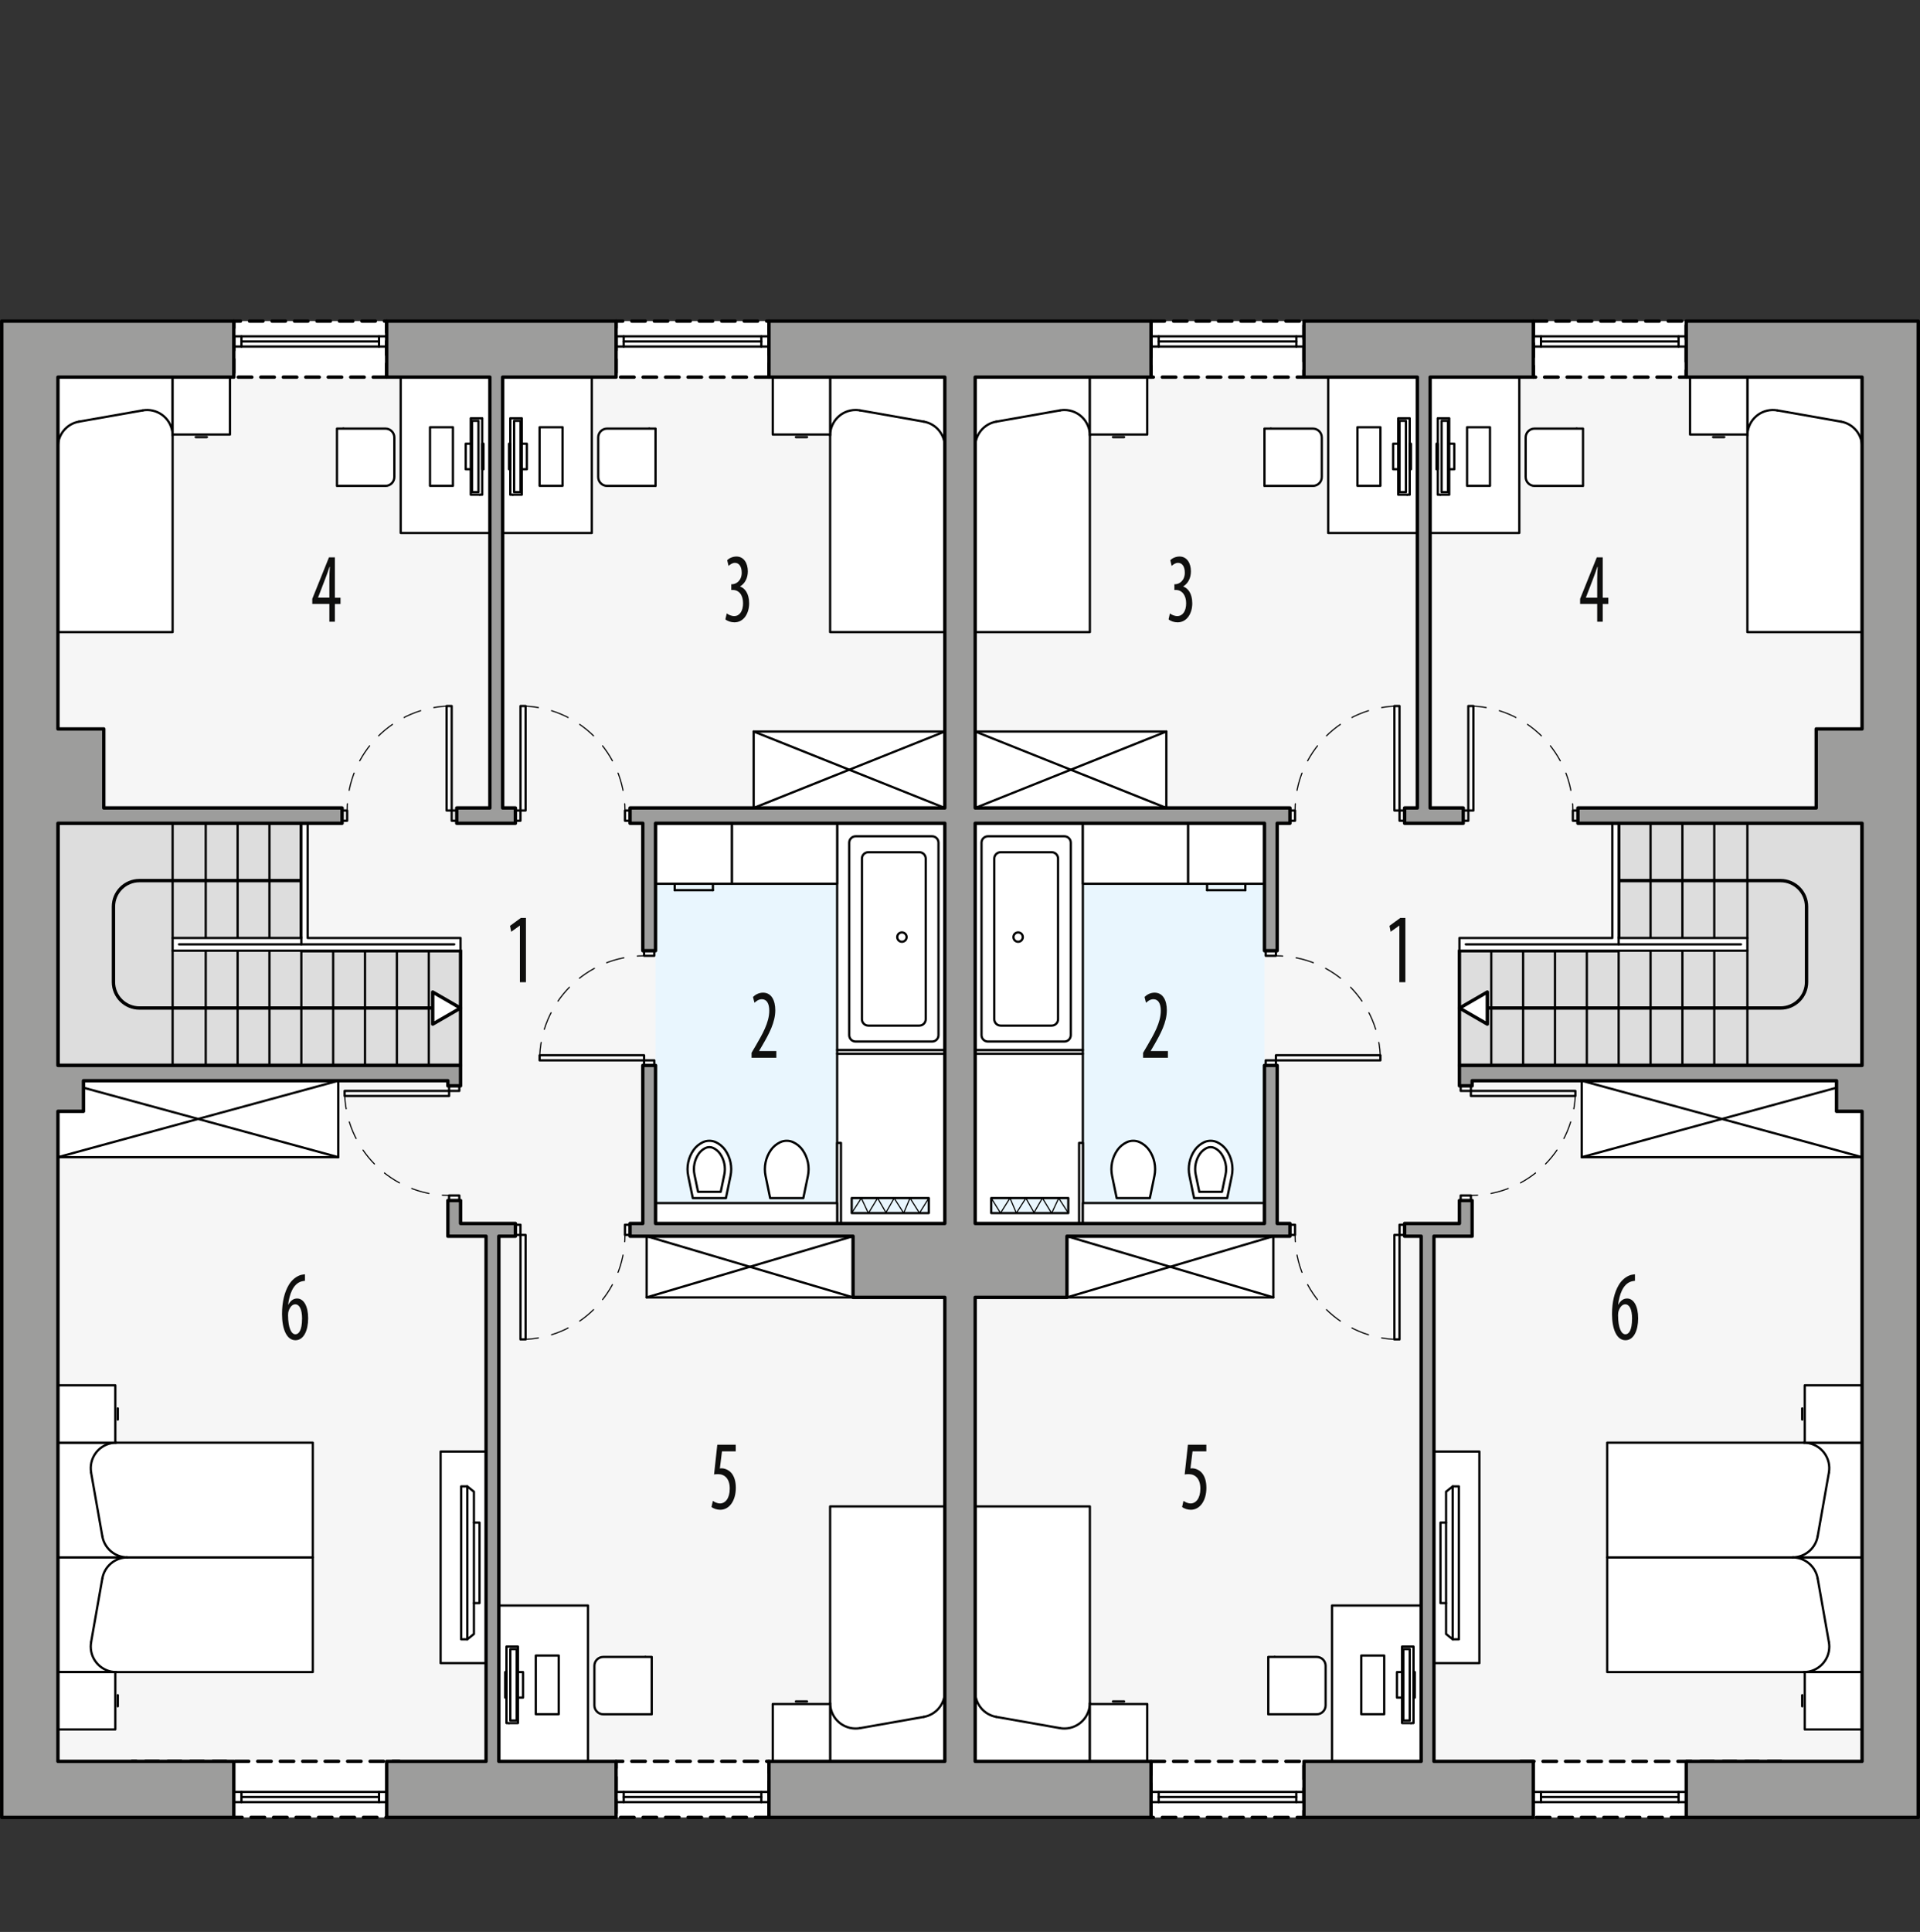 <?xml version="1.0" encoding="UTF-8"?><svg id="a" xmlns="http://www.w3.org/2000/svg" viewBox="0 0 427.12 429.67"><rect x="0" y="0" width="427.12" height="429.67" fill="#333333" stroke="none"/><rect x="12.89" y="83.88" width="401.34" height="312.84" style="fill:#f6f6f6; stroke-width:0px;"/><rect x="216.94" y="183.1" width="64.35" height="89.01" style="fill:#e9f6fe; stroke-width:0px;"/><rect x="256.06" y="391.73" width="34.02" height="12.47" style="fill:#fff; stroke:#000; stroke-dasharray:0 0 3 2; stroke-linecap:round; stroke-linejoin:round; stroke-width:.75px;"/><rect x="338.26" y="391.73" width="59.53" height="12.47" style="fill:#fff; stroke:#000; stroke-dasharray:0 0 3 2; stroke-linecap:round; stroke-linejoin:round; stroke-width:.75px;"/><rect x="256.06" y="71.41" width="34.02" height="12.47" style="fill:#fff; stroke:#000; stroke-dasharray:0 0 3 2; stroke-linecap:round; stroke-linejoin:round; stroke-width:.75px;"/><rect x="341.1" y="71.41" width="34.02" height="12.47" style="fill:#fff; stroke:#000; stroke-dasharray:0 0 3 2; stroke-linecap:round; stroke-linejoin:round; stroke-width:.75px;"/><rect x="216.94" y="233.51" width="23.95" height="38.6" style="fill:#fff; stroke:#000; stroke-linecap:round; stroke-linejoin:round; stroke-width:.5px;"/><path d="m248.42,266.47l-1.02-4.93c-.42-2.01.01-4.1,1.19-5.78.53-.75,1.25-1.34,2.08-1.73.91-.42,1.96-.42,2.87,0,.83.39,1.55.98,2.08,1.73,1.18,1.68,1.61,3.77,1.19,5.78l-1.02,4.93h-7.37" style="fill:#fff; stroke:#000; stroke-linecap:round; stroke-linejoin:round; stroke-width:.5px;"/><polyline points="240.89 233.51 216.94 233.51 216.94 183.1 240.89 183.1 240.89 233.51" style="fill:#fff; stroke:#000; stroke-linecap:round; stroke-linejoin:round; stroke-width:.5px;"/><path d="m236.78,231.64h-17.01c-.78,0-1.42-.63-1.42-1.42v-42.8s0,0,0,0c0-.78.63-1.42,1.42-1.42h17.01s0,0,0,0c.78,0,1.42.63,1.42,1.42v42.8s0,0,0,0c0,.78-.63,1.42-1.42,1.42Z" style="fill:#fff; stroke:#000; stroke-linecap:round; stroke-linejoin:round; stroke-width:.5px;"/><path d="m233.95,228.1h-11.34c-.78,0-1.42-.63-1.42-1.42v-35.72s0,0,0,0c0-.78.63-1.42,1.42-1.42h11.34s0,0,0,0c.78,0,1.42.63,1.42,1.42v35.72s0,0,0,0c0,.78-.63,1.42-1.42,1.42Z" style="fill:#fff; stroke:#000; stroke-linecap:round; stroke-linejoin:round; stroke-width:.5px;"/><circle cx="226.49" cy="208.41" r="1.04" style="fill:none; stroke:#000; stroke-linecap:round; stroke-linejoin:round; stroke-width:.5px;"/><line x1="269.95" y1="186.64" x2="265.7" y2="186.64" style="fill:#fff; stroke:#000; stroke-linecap:round; stroke-linejoin:round; stroke-width:.5px;"/><line x1="269.95" y1="184.51" x2="269.95" y2="186.64" style="fill:#fff; stroke:#000; stroke-linecap:round; stroke-linejoin:round; stroke-width:.5px;"/><line x1="265.7" y1="186.64" x2="265.7" y2="184.51" style="fill:#fff; stroke:#000; stroke-linecap:round; stroke-linejoin:round; stroke-width:.5px;"/><line x1="265.7" y1="184.51" x2="269.95" y2="184.51" style="fill:#fff; stroke:#000; stroke-linecap:round; stroke-linejoin:round; stroke-width:.5px;"/><line x1="277.04" y1="197.98" x2="268.53" y2="197.98" style="fill:#fff; stroke:#000; stroke-linecap:round; stroke-linejoin:round; stroke-width:.5px;"/><line x1="277.04" y1="196.56" x2="277.04" y2="197.98" style="fill:#fff; stroke:#000; stroke-linecap:round; stroke-linejoin:round; stroke-width:.5px;"/><line x1="268.53" y1="197.98" x2="268.53" y2="196.56" style="fill:#fff; stroke:#000; stroke-linecap:round; stroke-linejoin:round; stroke-width:.5px;"/><rect x="264.28" y="183.1" width="17.01" height="13.46" style="fill:#fff; stroke:#000; stroke-linecap:round; stroke-linejoin:round; stroke-width:.5px;"/><rect x="242.67" y="186.13" width="19.84" height="7.65" style="fill:#fff; stroke:#000; stroke-linecap:round; stroke-linejoin:round; stroke-width:.5px;"/><circle cx="252.59" cy="187.54" r=".57" style="fill:#fff; stroke:#000; stroke-linecap:round; stroke-linejoin:round; stroke-width:.5px;"/><circle cx="252.59" cy="184.99" r=".43" style="fill:#fff; stroke:#000; stroke-linecap:round; stroke-linejoin:round; stroke-width:.5px;"/><circle cx="253.72" cy="184.99" r=".43" style="fill:#fff; stroke:#000; stroke-linecap:round; stroke-linejoin:round; stroke-width:.5px;"/><circle cx="251.45" cy="184.99" r=".43" style="fill:#fff; stroke:#000; stroke-linecap:round; stroke-linejoin:round; stroke-width:.5px;"/><rect x="237.35" y="274.94" width="45.92" height="13.61" style="fill:#fff; stroke:#000; stroke-linecap:round; stroke-linejoin:round; stroke-width:.5px;"/><line x1="237.35" y1="288.54" x2="283.27" y2="274.94" style="fill:#fff; stroke:#000; stroke-linecap:round; stroke-linejoin:round; stroke-width:.5px;"/><line x1="283.27" y1="288.54" x2="237.35" y2="274.94" style="fill:#fff; stroke:#000; stroke-linecap:round; stroke-linejoin:round; stroke-width:.5px;"/><path d="m265.63,266.47l-1.02-4.93c-.42-2.01.01-4.1,1.19-5.78.53-.75,1.25-1.34,2.08-1.73.91-.42,1.96-.42,2.87,0,.83.39,1.55.98,2.08,1.73,1.18,1.68,1.61,3.77,1.19,5.78l-1.02,4.93h-7.37" style="fill:#fff; stroke:#000; stroke-linecap:round; stroke-linejoin:round; stroke-width:.5px;"/><path d="m266.79,265.05l-.79-3.8c-.34-1.62,0-3.32.96-4.68.39-.54.91-.98,1.52-1.26.53-.25,1.14-.25,1.68,0,.61.28,1.13.72,1.52,1.26.95,1.36,1.3,3.05.96,4.68l-.79,3.8h-5.06Z" style="fill:#fff; stroke:#000; stroke-linecap:round; stroke-linejoin:round; stroke-width:.5px;"/><rect x="220.51" y="266.45" width="17.14" height="3.34" style="fill:#e9f6fe; stroke:#000; stroke-linecap:round; stroke-linejoin:round; stroke-width:.5px;"/><rect x="318.99" y="322.83" width="10.11" height="47.06" style="fill:#fff; stroke:#000; stroke-linecap:round; stroke-linejoin:round; stroke-width:.5px;"/><polygon points="323.16 330.58 324.54 330.58 324.54 364.59 323.16 364.59 323.16 364.59 321.69 363.41 321.69 356.54 320.45 356.54 320.45 338.63 321.69 338.63 321.69 331.76 323.16 330.58" style="fill:#fff; stroke:#000; stroke-linecap:round; stroke-linejoin:round; stroke-width:.5px;"/><line x1="323.16" y1="330.58" x2="323.16" y2="364.59" style="fill:#fff; stroke:#000; stroke-linecap:round; stroke-linejoin:round; stroke-width:.5px;"/><line x1="321.69" y1="356.54" x2="321.69" y2="338.63" style="fill:#fff; stroke:#000; stroke-linecap:round; stroke-linejoin:round; stroke-width:.5px;"/><rect x="216.94" y="162.69" width="42.52" height="17.01" style="fill:#fff; stroke:#000; stroke-linecap:round; stroke-linejoin:round; stroke-width:.5px;"/><line x1="259.46" y1="179.69" x2="216.94" y2="162.69" style="fill:#fff; stroke:#000; stroke-linecap:round; stroke-linejoin:round; stroke-width:.5px;"/><line x1="216.94" y1="179.69" x2="259.46" y2="162.69" style="fill:#fff; stroke:#000; stroke-linecap:round; stroke-linejoin:round; stroke-width:.5px;"/><polyline points="216.94 335.03 242.45 335.03 242.45 391.73 216.94 391.73 216.94 335.03" style="fill:#fff; stroke:#000; stroke-linecap:round; stroke-linejoin:round; stroke-width:.5px;"/><line x1="221.63" y1="381.84" x2="235.8" y2="384.34" style="fill:#fff; stroke:#000; stroke-linecap:round; stroke-linejoin:round; stroke-width:.5px;"/><path d="m221.63,381.84c-2.71-.48-4.68-2.83-4.68-5.58" style="fill:#fff; stroke:#000; stroke-linecap:round; stroke-linejoin:round; stroke-width:.5px;"/><path d="m242.45,378.76c0,.33-.03.66-.09.98-.54,3.08-3.48,5.14-6.57,4.6" style="fill:#fff; stroke:#000; stroke-linecap:round; stroke-linejoin:round; stroke-width:.5px;"/><line x1="250.07" y1="378.4" x2="247.59" y2="378.4" style="fill:#fff; stroke:#000; stroke-linecap:round; stroke-linejoin:round; stroke-width:.5px;"/><polyline points="242.45 378.97 242.45 391.73 255.21 391.73 255.21 378.97 242.45 378.97" style="fill:#fff; stroke:#000; stroke-linecap:round; stroke-linejoin:round; stroke-width:.5px;"/><rect x="296.31" y="357.07" width="19.84" height="34.65" style="fill:#fff; stroke:#000; stroke-linecap:round; stroke-linejoin:round; stroke-width:.5px;"/><line x1="283.56" y1="381.26" x2="283.56" y2="368.5" style="fill:#fff; stroke:#000; stroke-linecap:round; stroke-linejoin:round; stroke-width:.5px;"/><path d="m282.14,381.26h10.77c1.1,0,1.98-.89,1.98-1.98v-8.79c0-1.1-.89-1.98-1.98-1.98h-10.77v12.76" style="fill:#fff; stroke:#000; stroke-linecap:round; stroke-linejoin:round; stroke-width:.5px;"/><line x1="313.89" y1="383.22" x2="313.89" y2="366.21" style="fill:#fff; stroke:#000; stroke-linecap:round; stroke-linejoin:round; stroke-width:.5px;"/><rect x="311.9" y="366.21" width="2.55" height="17.01" style="fill:#fff; stroke:#000; stroke-linecap:round; stroke-linejoin:round; stroke-width:.5px;"/><rect x="312.19" y="366.78" width="1.42" height="15.87" style="fill:#fff; stroke:#000; stroke-linecap:round; stroke-linejoin:round; stroke-width:.5px;"/><rect x="310.77" y="371.88" width="1.13" height="5.67" style="fill:#fff; stroke:#000; stroke-linecap:round; stroke-linejoin:round; stroke-width:.5px;"/><polyline points="307.93 368.2 307.93 381.24 302.83 381.24 302.83 368.2 307.93 368.2" style="fill:#fff; stroke:#000; stroke-linecap:round; stroke-linejoin:round; stroke-width:.5px;"/><rect x="314.45" y="371.88" width=".28" height="5.67" style="fill:#fff; stroke:#000; stroke-linecap:round; stroke-linejoin:round; stroke-width:.5px;"/><polyline points="216.94 140.58 242.45 140.58 242.45 83.88 216.94 83.88 216.94 140.58" style="fill:#fff; stroke:#000; stroke-linecap:round; stroke-linejoin:round; stroke-width:.5px;"/><line x1="221.63" y1="93.77" x2="235.8" y2="91.27" style="fill:#fff; stroke:#000; stroke-linecap:round; stroke-linejoin:round; stroke-width:.5px;"/><path d="m221.63,93.77c-2.71.48-4.68,2.83-4.68,5.58" style="fill:#fff; stroke:#000; stroke-linecap:round; stroke-linejoin:round; stroke-width:.5px;"/><path d="m242.45,96.85c0-3.13-2.54-5.67-5.67-5.67-.33,0-.66.03-.98.09" style="fill:#fff; stroke:#000; stroke-linecap:round; stroke-linejoin:round; stroke-width:.5px;"/><line x1="250.07" y1="97.21" x2="247.59" y2="97.21" style="fill:#fff; stroke:#000; stroke-linecap:round; stroke-linejoin:round; stroke-width:.5px;"/><polyline points="242.45 96.64 242.45 83.88 255.21 83.88 255.21 96.64 242.45 96.64" style="fill:#fff; stroke:#000; stroke-linecap:round; stroke-linejoin:round; stroke-width:.5px;"/><polyline points="414.23 140.58 388.72 140.58 388.72 83.88 414.23 83.88 414.23 140.58" style="fill:#fff; stroke:#000; stroke-linecap:round; stroke-linejoin:round; stroke-width:.5px;"/><line x1="409.55" y1="93.77" x2="395.38" y2="91.27" style="fill:#fff; stroke:#000; stroke-linecap:round; stroke-linejoin:round; stroke-width:.5px;"/><path d="m409.55,93.77c2.71.48,4.68,2.83,4.68,5.58" style="fill:#fff; stroke:#000; stroke-linecap:round; stroke-linejoin:round; stroke-width:.5px;"/><path d="m388.72,96.85c0-.33.03-.66.09-.98.54-3.08,3.48-5.14,6.57-4.6" style="fill:#fff; stroke:#000; stroke-linecap:round; stroke-linejoin:round; stroke-width:.5px;"/><line x1="381.1" y1="97.21" x2="383.58" y2="97.21" style="fill:#fff; stroke:#000; stroke-linecap:round; stroke-linejoin:round; stroke-width:.5px;"/><polyline points="388.72 96.64 388.72 83.88 375.97 83.88 375.97 96.64 388.72 96.64" style="fill:#fff; stroke:#000; stroke-linecap:round; stroke-linejoin:round; stroke-width:.5px;"/><rect x="295.46" y="83.88" width="19.84" height="34.65" style="fill:#fff; stroke:#000; stroke-linecap:round; stroke-linejoin:round; stroke-width:.5px;"/><line x1="282.71" y1="108.07" x2="282.71" y2="95.31" style="fill:#fff; stroke:#000; stroke-linecap:round; stroke-linejoin:round; stroke-width:.5px;"/><path d="m281.29,108.07h10.77c1.1,0,1.98-.89,1.98-1.98v-8.79c0-1.1-.89-1.98-1.98-1.98h-10.77v12.76" style="fill:#fff; stroke:#000; stroke-linecap:round; stroke-linejoin:round; stroke-width:.5px;"/><line x1="313.04" y1="110.03" x2="313.04" y2="93.02" style="fill:#fff; stroke:#000; stroke-linecap:round; stroke-linejoin:round; stroke-width:.5px;"/><rect x="311.05" y="93.02" width="2.55" height="17.01" style="fill:#fff; stroke:#000; stroke-linecap:round; stroke-linejoin:round; stroke-width:.5px;"/><rect x="311.34" y="93.59" width="1.42" height="15.87" style="fill:#fff; stroke:#000; stroke-linecap:round; stroke-linejoin:round; stroke-width:.5px;"/><rect x="309.92" y="98.69" width="1.13" height="5.67" style="fill:#fff; stroke:#000; stroke-linecap:round; stroke-linejoin:round; stroke-width:.5px;"/><polyline points="307.08 95.01 307.08 108.05 301.98 108.05 301.98 95.01 307.08 95.01" style="fill:#fff; stroke:#000; stroke-linecap:round; stroke-linejoin:round; stroke-width:.5px;"/><rect x="313.6" y="98.69" width=".28" height="5.67" style="fill:#fff; stroke:#000; stroke-linecap:round; stroke-linejoin:round; stroke-width:.5px;"/><rect x="318.14" y="83.88" width="19.84" height="34.65" style="fill:#fff; stroke:#000; stroke-linecap:round; stroke-linejoin:round; stroke-width:.5px;"/><line x1="350.74" y1="108.07" x2="350.74" y2="95.31" style="fill:#fff; stroke:#000; stroke-linecap:round; stroke-linejoin:round; stroke-width:.5px;"/><path d="m352.15,108.07h-10.77c-1.1,0-1.98-.89-1.98-1.98v-8.79c0-1.1.89-1.98,1.98-1.98h10.77v12.76" style="fill:#fff; stroke:#000; stroke-linecap:round; stroke-linejoin:round; stroke-width:.5px;"/><line x1="320.41" y1="110.03" x2="320.41" y2="93.02" style="fill:#fff; stroke:#000; stroke-linecap:round; stroke-linejoin:round; stroke-width:.5px;"/><rect x="319.84" y="93.02" width="2.55" height="17.01" style="fill:#fff; stroke:#000; stroke-linecap:round; stroke-linejoin:round; stroke-width:.5px;"/><rect x="320.69" y="93.59" width="1.42" height="15.87" style="fill:#fff; stroke:#000; stroke-linecap:round; stroke-linejoin:round; stroke-width:.5px;"/><rect x="322.39" y="98.69" width="1.13" height="5.67" style="fill:#fff; stroke:#000; stroke-linecap:round; stroke-linejoin:round; stroke-width:.5px;"/><polyline points="326.36 95.01 326.36 108.05 331.46 108.05 331.46 95.01 326.36 95.01" style="fill:#fff; stroke:#000; stroke-linecap:round; stroke-linejoin:round; stroke-width:.5px;"/><rect x="319.56" y="98.69" width=".28" height="5.67" style="fill:#fff; stroke:#000; stroke-linecap:round; stroke-linejoin:round; stroke-width:.5px;"/><rect x="240.05" y="254.19" width=".85" height="17.91" style="fill:#fff; stroke:#000; stroke-linecap:round; stroke-linejoin:round; stroke-width:.5px;"/><line x1="240.89" y1="234.36" x2="216.94" y2="234.36" style="fill:#fff; stroke:#000; stroke-linecap:round; stroke-linejoin:round; stroke-width:.5px;"/><polyline points="357.54 346.36 357.54 371.88 414.23 371.88 414.23 346.36 357.54 346.36" style="fill:#fff; stroke:#000; stroke-linecap:round; stroke-linejoin:round; stroke-width:.5px;"/><polyline points="357.54 346.36 357.54 320.85 414.23 320.85 414.23 346.36 357.54 346.36" style="fill:#fff; stroke:#000; stroke-linecap:round; stroke-linejoin:round; stroke-width:.5px;"/><line x1="404.35" y1="351.05" x2="406.85" y2="365.22" style="fill:#fff; stroke:#000; stroke-linecap:round; stroke-linejoin:round; stroke-width:.5px;"/><path d="m404.35,351.05c-.48-2.71-2.83-4.68-5.58-4.68" style="fill:#fff; stroke:#000; stroke-linecap:round; stroke-linejoin:round; stroke-width:.5px;"/><path d="m401.27,371.88c3.13,0,5.67-2.54,5.67-5.67,0-.33-.03-.66-.09-.98" style="fill:#fff; stroke:#000; stroke-linecap:round; stroke-linejoin:round; stroke-width:.5px;"/><line x1="400.91" y1="379.49" x2="400.91" y2="377.01" style="fill:#fff; stroke:#000; stroke-linecap:round; stroke-linejoin:round; stroke-width:.5px;"/><polyline points="401.48 371.88 414.23 371.88 414.23 384.63 401.48 384.63 401.48 371.88" style="fill:#fff; stroke:#000; stroke-linecap:round; stroke-linejoin:round; stroke-width:.5px;"/><line x1="404.35" y1="341.68" x2="406.85" y2="327.51" style="fill:#fff; stroke:#000; stroke-linecap:round; stroke-linejoin:round; stroke-width:.5px;"/><path d="m404.35,341.68c-.48,2.71-2.83,4.68-5.58,4.68" style="fill:#fff; stroke:#000; stroke-linecap:round; stroke-linejoin:round; stroke-width:.5px;"/><path d="m401.27,320.85c.33,0,.66.03.98.09,3.08.54,5.14,3.48,4.6,6.57" style="fill:#fff; stroke:#000; stroke-linecap:round; stroke-linejoin:round; stroke-width:.5px;"/><line x1="400.91" y1="313.23" x2="400.91" y2="315.72" style="fill:#fff; stroke:#000; stroke-linecap:round; stroke-linejoin:round; stroke-width:.5px;"/><polyline points="401.48 320.85 414.23 320.85 414.23 308.1 401.48 308.1 401.48 320.85" style="fill:#fff; stroke:#000; stroke-linecap:round; stroke-linejoin:round; stroke-width:.5px;"/><rect x="351.87" y="240.36" width="62.36" height="17.01" style="fill:#fff; stroke:#000; stroke-linecap:round; stroke-linejoin:round; stroke-width:.5px;"/><line x1="351.87" y1="257.36" x2="414.23" y2="240.36" style="fill:#fff; stroke:#000; stroke-linecap:round; stroke-linejoin:round; stroke-width:.5px;"/><line x1="414.23" y1="257.36" x2="351.87" y2="240.36" style="fill:#fff; stroke:#000; stroke-linecap:round; stroke-linejoin:round; stroke-width:.5px;"/><polygon points="360.09 183.1 360.09 211.44 324.66 211.44 324.66 236.95 414.23 236.95 414.23 183.1 360.09 183.1" style="fill:#ddd; stroke:#000; stroke-linecap:round; stroke-linejoin:round; stroke-width:.75px;"/><line x1="381.35" y1="208.61" x2="381.35" y2="211.44" style="fill:none; stroke:#000; stroke-dasharray:0 0 5.1 2.55; stroke-linecap:round; stroke-linejoin:round; stroke-width:.5px;"/><line x1="374.26" y1="208.61" x2="374.26" y2="211.44" style="fill:none; stroke:#000; stroke-dasharray:0 0 5.1 2.55; stroke-linecap:round; stroke-linejoin:round; stroke-width:.5px;"/><line x1="367.18" y1="208.61" x2="367.18" y2="211.44" style="fill:none; stroke:#000; stroke-dasharray:0 0 5.1 2.55; stroke-linecap:round; stroke-linejoin:round; stroke-width:.5px;"/><line x1="360.09" y1="211.44" x2="360.09" y2="210.02" style="fill:none; stroke:#000; stroke-dasharray:0 0 5.1 2.55; stroke-linecap:round; stroke-linejoin:round; stroke-width:.5px;"/><line x1="353" y1="211.44" x2="353" y2="210.02" style="fill:none; stroke:#000; stroke-dasharray:0 0 5.1 2.55; stroke-linecap:round; stroke-linejoin:round; stroke-width:.5px;"/><line x1="345.92" y1="211.44" x2="345.92" y2="210.02" style="fill:none; stroke:#000; stroke-dasharray:0 0 5.1 2.55; stroke-linecap:round; stroke-linejoin:round; stroke-width:.5px;"/><line x1="338.83" y1="211.44" x2="338.83" y2="210.02" style="fill:none; stroke:#000; stroke-dasharray:0 0 5.1 2.55; stroke-linecap:round; stroke-linejoin:round; stroke-width:.5px;"/><line x1="331.75" y1="211.44" x2="331.75" y2="210.02" style="fill:none; stroke:#000; stroke-dasharray:0 0 5.1 2.55; stroke-linecap:round; stroke-linejoin:round; stroke-width:.5px;"/><line x1="381.35" y1="208.61" x2="381.35" y2="183.1" style="fill:none; stroke:#000; stroke-linecap:round; stroke-linejoin:round; stroke-width:.5px;"/><line x1="388.72" y1="208.61" x2="388.72" y2="183.1" style="fill:none; stroke:#000; stroke-linecap:round; stroke-linejoin:round; stroke-width:.5px;"/><line x1="388.72" y1="211.44" x2="388.72" y2="236.95" style="fill:none; stroke:#000; stroke-linecap:round; stroke-linejoin:round; stroke-width:.5px;"/><line x1="360.09" y1="210.02" x2="360.09" y2="183.1" style="fill:none; stroke:#000; stroke-linecap:round; stroke-linejoin:round; stroke-width:.5px;"/><line x1="360.09" y1="208.61" x2="360.09" y2="183.1" style="fill:none; stroke:#000; stroke-linecap:round; stroke-linejoin:round; stroke-width:.5px;"/><line x1="367.18" y1="208.61" x2="367.18" y2="183.1" style="fill:none; stroke:#000; stroke-linecap:round; stroke-linejoin:round; stroke-width:.5px;"/><line x1="374.26" y1="208.61" x2="374.26" y2="183.1" style="fill:none; stroke:#000; stroke-linecap:round; stroke-linejoin:round; stroke-width:.5px;"/><line x1="338.83" y1="211.44" x2="338.83" y2="236.95" style="fill:none; stroke:#000; stroke-linecap:round; stroke-linejoin:round; stroke-width:.5px;"/><line x1="331.75" y1="211.44" x2="331.75" y2="236.95" style="fill:none; stroke:#000; stroke-linecap:round; stroke-linejoin:round; stroke-width:.5px;"/><line x1="345.92" y1="211.44" x2="345.92" y2="236.95" style="fill:none; stroke:#000; stroke-linecap:round; stroke-linejoin:round; stroke-width:.5px;"/><line x1="353" y1="211.44" x2="353" y2="236.95" style="fill:none; stroke:#000; stroke-linecap:round; stroke-linejoin:round; stroke-width:.5px;"/><line x1="360.09" y1="211.44" x2="360.09" y2="236.95" style="fill:none; stroke:#000; stroke-linecap:round; stroke-linejoin:round; stroke-width:.5px;"/><line x1="367.18" y1="211.44" x2="367.18" y2="236.95" style="fill:none; stroke:#000; stroke-linecap:round; stroke-linejoin:round; stroke-width:.5px;"/><line x1="374.26" y1="211.44" x2="374.26" y2="236.95" style="fill:none; stroke:#000; stroke-linecap:round; stroke-linejoin:round; stroke-width:.5px;"/><line x1="381.35" y1="211.44" x2="381.35" y2="236.95" style="fill:none; stroke:#000; stroke-linecap:round; stroke-linejoin:round; stroke-width:.5px;"/><path d="m360.09,195.85h36.01c3.19,0,5.78,2.59,5.78,5.78v16.78c0,3.19-2.59,5.78-5.78,5.78h-71.44" style="fill:none; stroke:#000; stroke-linecap:round; stroke-linejoin:round; stroke-width:.75px;"/><polygon points="360.09 183.1 360.09 208.61 388.72 208.61 388.72 211.44 324.66 211.44 324.66 208.61 358.67 208.61 358.67 183.1 360.09 183.1" style="fill:#fff; stroke:#000; stroke-linecap:round; stroke-linejoin:round; stroke-width:.5px;"/><line x1="387.3" y1="210.02" x2="326.08" y2="210.02" style="fill:none; stroke:#000; stroke-linecap:round; stroke-linejoin:round; stroke-width:.5px;"/><line x1="360.09" y1="210.02" x2="360.09" y2="208.47" style="fill:none; stroke:#000; stroke-linecap:round; stroke-linejoin:round; stroke-width:.5px;"/><rect x="240.89" y="183.1" width="23.39" height="13.46" style="fill:#fff; stroke:#000; stroke-linecap:round; stroke-linejoin:round; stroke-width:.5px;"/><rect x="240.89" y="267.55" width="40.39" height="4.55" style="fill:#fff; stroke:#000; stroke-linecap:round; stroke-linejoin:round; stroke-width:.5px;"/><polygon points="324.69 224.2 330.87 227.77 330.87 220.63 324.69 224.2" style="fill:#fff; stroke:#000; stroke-linecap:round; stroke-linejoin:round; stroke-width:.75px;"/><rect x="311.34" y="180.26" width="1.13" height="2.27" style="fill:none; stroke:#000; stroke-linecap:round; stroke-linejoin:round; stroke-width:.5px;"/><rect x="286.96" y="180.26" width="1.13" height="2.27" style="fill:none; stroke:#000; stroke-linecap:round; stroke-linejoin:round; stroke-width:.5px;"/><rect x="310.2" y="157.02" width="1.13" height="23.24" style="fill:#fff; stroke:#000; stroke-linecap:round; stroke-linejoin:round; stroke-width:.5px;"/><path d="m311.34,157.02c-12.84,0-23.24,10.41-23.24,23.24" style="fill:none; stroke:#000; stroke-dasharray:0 0 4 3; stroke-linecap:round; stroke-linejoin:round; stroke-width:.25px;"/><rect x="325.51" y="180.26" width="1.13" height="2.27" style="fill:none; stroke:#000; stroke-linecap:round; stroke-linejoin:round; stroke-width:.5px;"/><rect x="349.89" y="180.26" width="1.13" height="2.27" style="fill:none; stroke:#000; stroke-linecap:round; stroke-linejoin:round; stroke-width:.5px;"/><rect x="326.64" y="157.02" width="1.13" height="23.24" style="fill:#fff; stroke:#000; stroke-linecap:round; stroke-linejoin:round; stroke-width:.5px;"/><path d="m326.64,157.02c12.84,0,23.24,10.41,23.24,23.24" style="fill:none; stroke:#000; stroke-dasharray:0 0 4 3; stroke-linecap:round; stroke-linejoin:round; stroke-width:.25px;"/><rect x="311.34" y="272.39" width="1.13" height="2.27" style="fill:none; stroke:#000; stroke-linecap:round; stroke-linejoin:round; stroke-width:.5px;"/><rect x="286.96" y="272.39" width="1.13" height="2.27" style="fill:none; stroke:#000; stroke-linecap:round; stroke-linejoin:round; stroke-width:.5px;"/><rect x="310.2" y="274.65" width="1.13" height="23.24" style="fill:#fff; stroke:#000; stroke-linecap:round; stroke-linejoin:round; stroke-width:.5px;"/><path d="m311.34,297.9c-12.84,0-23.24-10.41-23.24-23.24" style="fill:none; stroke:#000; stroke-dasharray:0 0 4 3; stroke-linecap:round; stroke-linejoin:round; stroke-width:.25px;"/><rect x="324.94" y="241.49" width="2.27" height="1.13" style="fill:none; stroke:#000; stroke-linecap:round; stroke-linejoin:round; stroke-width:.5px;"/><rect x="324.94" y="265.87" width="2.27" height="1.13" style="fill:none; stroke:#000; stroke-linecap:round; stroke-linejoin:round; stroke-width:.5px;"/><rect x="327.21" y="242.62" width="23.24" height="1.13" style="fill:#fff; stroke:#000; stroke-linecap:round; stroke-linejoin:round; stroke-width:.5px;"/><path d="m350.45,242.62c0,12.84-10.41,23.24-23.24,23.24" style="fill:none; stroke:#000; stroke-dasharray:0 0 4 3; stroke-linecap:round; stroke-linejoin:round; stroke-width:.25px;"/><rect x="281.57" y="235.82" width="2.27" height="1.13" style="fill:none; stroke:#000; stroke-linecap:round; stroke-linejoin:round; stroke-width:.5px;"/><rect x="281.57" y="211.44" width="2.27" height="1.13" style="fill:none; stroke:#000; stroke-linecap:round; stroke-linejoin:round; stroke-width:.5px;"/><rect x="283.84" y="234.69" width="23.24" height="1.13" style="fill:#fff; stroke:#000; stroke-linecap:round; stroke-linejoin:round; stroke-width:.5px;"/><path d="m307.08,235.82c0-12.84-10.41-23.24-23.24-23.24" style="fill:none; stroke:#000; stroke-dasharray:0 0 4 3; stroke-linecap:round; stroke-linejoin:round; stroke-width:.25px;"/><polyline points="290.08 77.08 290.08 74.81 288.38 74.81 288.38 77.08 290.08 77.08" style="fill:none; stroke:#000; stroke-linecap:round; stroke-linejoin:round; stroke-width:.5px;"/><polyline points="257.76 77.08 257.76 74.81 256.06 74.81 256.06 77.08 257.76 77.08" style="fill:none; stroke:#000; stroke-linecap:round; stroke-linejoin:round; stroke-width:.5px;"/><line x1="288.38" y1="77.08" x2="257.76" y2="77.08" style="fill:none; stroke:#000; stroke-linecap:round; stroke-linejoin:round; stroke-width:.5px;"/><line x1="288.38" y1="75.95" x2="257.76" y2="75.95" style="fill:none; stroke:#000; stroke-linecap:round; stroke-linejoin:round; stroke-width:.5px;"/><line x1="288.38" y1="74.81" x2="257.76" y2="74.81" style="fill:none; stroke:#000; stroke-linecap:round; stroke-linejoin:round; stroke-width:.5px;"/><polyline points="375.12 77.08 375.12 74.81 373.41 74.81 373.41 77.08 375.12 77.08" style="fill:none; stroke:#000; stroke-linecap:round; stroke-linejoin:round; stroke-width:.5px;"/><polyline points="342.8 77.08 342.8 74.81 341.1 74.81 341.1 77.08 342.8 77.08" style="fill:none; stroke:#000; stroke-linecap:round; stroke-linejoin:round; stroke-width:.5px;"/><line x1="373.41" y1="77.08" x2="342.8" y2="77.08" style="fill:none; stroke:#000; stroke-linecap:round; stroke-linejoin:round; stroke-width:.5px;"/><line x1="373.41" y1="75.95" x2="342.8" y2="75.95" style="fill:none; stroke:#000; stroke-linecap:round; stroke-linejoin:round; stroke-width:.5px;"/><line x1="373.41" y1="74.81" x2="342.8" y2="74.81" style="fill:none; stroke:#000; stroke-linecap:round; stroke-linejoin:round; stroke-width:.5px;"/><polyline points="237.65 269.79 235.52 266.47 233.94 269.83 231.89 266.45 230.03 269.68 228.21 266.47 226.1 269.79 224.68 266.45 222.58 269.79 220.51 266.45" style="fill:none; stroke:#000; stroke-linecap:round; stroke-linejoin:round; stroke-width:.25px;"/><polyline points="341.1 400.8 341.1 398.53 342.8 398.53 342.8 400.8 341.1 400.8" style="fill:none; stroke:#000; stroke-linecap:round; stroke-linejoin:round; stroke-width:.5px;"/><polyline points="373.41 400.8 373.41 398.53 375.12 398.53 375.12 400.8 373.41 400.8" style="fill:none; stroke:#000; stroke-linecap:round; stroke-linejoin:round; stroke-width:.5px;"/><line x1="342.8" y1="400.8" x2="373.41" y2="400.8" style="fill:none; stroke:#000; stroke-linecap:round; stroke-linejoin:round; stroke-width:.5px;"/><line x1="342.8" y1="399.66" x2="373.41" y2="399.66" style="fill:none; stroke:#000; stroke-linecap:round; stroke-linejoin:round; stroke-width:.5px;"/><line x1="342.8" y1="398.53" x2="373.41" y2="398.53" style="fill:none; stroke:#000; stroke-linecap:round; stroke-linejoin:round; stroke-width:.5px;"/><polyline points="256.06 400.8 256.06 398.53 257.76 398.53 257.76 400.8 256.06 400.8" style="fill:none; stroke:#000; stroke-linecap:round; stroke-linejoin:round; stroke-width:.5px;"/><polyline points="288.37 400.8 288.37 398.53 290.08 398.53 290.08 400.8 288.37 400.8" style="fill:none; stroke:#000; stroke-linecap:round; stroke-linejoin:round; stroke-width:.5px;"/><line x1="257.76" y1="400.8" x2="288.37" y2="400.8" style="fill:none; stroke:#000; stroke-linecap:round; stroke-linejoin:round; stroke-width:.5px;"/><line x1="257.76" y1="399.66" x2="288.37" y2="399.66" style="fill:none; stroke:#000; stroke-linecap:round; stroke-linejoin:round; stroke-width:.5px;"/><line x1="257.76" y1="398.53" x2="288.37" y2="398.53" style="fill:none; stroke:#000; stroke-linecap:round; stroke-linejoin:round; stroke-width:.5px;"/><path d="m254.29,235.25v-1.1l.97-1.65c1.36-2.35,2.97-5.04,2.97-7.72,0-1.58-.56-2.55-1.64-2.55-.83,0-1.36.55-1.65.79l-.33-1.28c.4-.42,1.2-.97,2.23-.97,1.9,0,2.73,1.76,2.73,3.92,0,2.68-1.41,5.28-2.81,7.7l-.77,1.32v.04h3.82v1.5h-5.51Z" style="fill:#0f0f0e; stroke-width:0px;"/><path d="m260.25,136.43c.35.26.97.59,1.65.59,1.18,0,1.97-1.08,1.97-2.86s-.93-2.95-2.3-2.95h-.32v-1.28h.26c.81-.02,2.06-.79,2.06-2.55,0-1.43-.62-2.2-1.51-2.2-.56,0-1.06.35-1.42.68l-.3-1.28c.42-.42,1.2-.81,2.06-.81,1.62,0,2.53,1.45,2.53,3.3,0,1.43-.6,2.68-1.71,3.34v.04c1.02.35,2.01,1.5,2.01,3.74s-1.2,4.22-3.27,4.22c-.74,0-1.55-.26-2-.66l.3-1.34Z" style="fill:#0f0f0e; stroke-width:0px;"/><path d="m355.31,138.26v-3.94h-3.8v-1.14l3.71-9.22h1.32v8.98h1.25v1.39h-1.25v3.94h-1.23Zm0-5.33v-4.05c0-.99.05-1.87.11-2.82h-.07c-.39,1.14-.63,1.83-.97,2.71l-1.58,4.12v.04h2.52Z" style="fill:#0f0f0e; stroke-width:0px;"/><path d="m268.37,322.79h-3.08l-.47,3.81c.14-.04.26-.04.42-.04.62,0,1.57.33,2.18,1.08.6.75.95,1.8.95,3.26,0,2.84-1.42,4.88-3.46,4.88-.69,0-1.48-.24-1.94-.62l.3-1.36c.35.26.97.57,1.6.57,1.16,0,2.16-1.12,2.16-3.3s-1.11-3.21-2.59-3.21c-.42,0-.69.02-.9.07l.72-6.62h4.1v1.5Z" style="fill:#0f0f0e; stroke-width:0px;"/><path d="m363.72,284.85c-.23.02-.47.07-.81.15-1.9.57-2.66,2.95-2.94,5.15h.05c.44-.81,1.07-1.36,1.94-1.36,1.46,0,2.46,1.67,2.46,4.4s-.99,4.88-2.82,4.88c-1.99,0-2.99-2.53-2.99-5.81,0-2.77.58-4.93,1.48-6.45.69-1.21,1.78-2,2.76-2.27.37-.09.67-.11.86-.13v1.43Zm-.65,8.47c0-2.16-.6-3.24-1.53-3.24-.56,0-1.14.48-1.48,1.54-.05.15-.11.44-.11.86.02,2.93.74,4.27,1.65,4.27.78,0,1.46-.95,1.46-3.43Z" style="fill:#0f0f0e; stroke-width:0px;"/><path d="m311.3,205.87h-.04l-1.9,1.36-.26-1.32,2.41-1.76h1.13v14.3h-1.34v-12.59Z" style="fill:#0f0f0e; stroke-width:0px;"/><polygon points="315.3 179.69 312.47 179.69 312.47 183.1 325.51 183.1 325.51 179.69 318.14 179.69 318.14 83.88 341.1 83.88 341.1 71.41 290.08 71.41 290.08 83.88 315.3 83.88 315.3 179.69" style="fill:#9d9d9c; stroke:#000; stroke-linecap:round; stroke-linejoin:round; stroke-width:.75px;"/><polygon points="318.99 274.94 327.49 274.94 327.49 267 324.66 267 324.66 272.1 312.47 272.1 312.47 274.94 316.15 274.94 316.15 391.73 290.08 391.73 290.08 404.2 341.1 404.2 341.1 391.73 318.99 391.73 318.99 274.94" style="fill:#9d9d9c; stroke:#000; stroke-linecap:round; stroke-linejoin:round; stroke-width:.75px;"/><polygon points="375.12 71.41 375.12 83.88 414.23 83.88 414.23 162.12 404.03 162.12 404.03 179.69 351.02 179.69 351.02 183.1 414.23 183.1 414.23 236.95 324.66 236.95 324.66 241.49 327.49 241.49 327.49 240.36 408.55 240.36 408.55 247.16 408.65 247.16 414.23 247.16 414.23 391.73 375.12 391.73 375.12 404.2 426.73 404.2 426.73 71.41 375.12 71.41" style="fill:#9d9d9c; stroke:#000; stroke-linecap:round; stroke-linejoin:round; stroke-width:.75px;"/><rect x="145.83" y="183.1" width="64.35" height="89.01" transform="translate(356.01 455.2) rotate(-180)" style="fill:#e9f6fe; stroke-width:0px;"/><rect x="137.05" y="391.73" width="34.02" height="12.47" transform="translate(308.11 795.92) rotate(-180)" style="fill:#fff; stroke:#000; stroke-dasharray:0 0 3 2; stroke-linecap:round; stroke-linejoin:round; stroke-width:.75px;"/><rect x="29.33" y="391.73" width="59.53" height="12.47" transform="translate(118.19 795.92) rotate(-180)" style="fill:#fff; stroke:#000; stroke-dasharray:0 0 3 2; stroke-linecap:round; stroke-linejoin:round; stroke-width:.75px;"/><rect x="137.05" y="71.41" width="34.02" height="12.47" transform="translate(308.11 155.29) rotate(-180)" style="fill:#fff; stroke:#000; stroke-dasharray:0 0 3 2; stroke-linecap:round; stroke-linejoin:round; stroke-width:.75px;"/><rect x="52.01" y="71.41" width="34.02" height="12.47" transform="translate(138.03 155.29) rotate(-180)" style="fill:#fff; stroke:#000; stroke-dasharray:0 0 3 2; stroke-linecap:round; stroke-linejoin:round; stroke-width:.75px;"/><rect x="186.23" y="233.51" width="23.95" height="38.6" transform="translate(396.41 505.61) rotate(-180)" style="fill:#fff; stroke:#000; stroke-linecap:round; stroke-linejoin:round; stroke-width:.5px;"/><path d="m178.7,266.47l1.02-4.93c.42-2.01-.01-4.1-1.19-5.78-.53-.75-1.25-1.34-2.08-1.73-.91-.42-1.96-.42-2.87,0-.83.39-1.55.98-2.08,1.73-1.18,1.68-1.61,3.77-1.19,5.78l1.02,4.93h7.37" style="fill:#fff; stroke:#000; stroke-linecap:round; stroke-linejoin:round; stroke-width:.5px;"/><polyline points="186.23 233.51 210.18 233.51 210.18 183.1 186.23 183.1 186.23 233.51" style="fill:#fff; stroke:#000; stroke-linecap:round; stroke-linejoin:round; stroke-width:.5px;"/><path d="m190.34,231.64h17.01c.78,0,1.42-.63,1.42-1.42v-42.8s0,0,0,0c0-.78-.63-1.42-1.42-1.42h-17.01c-.78,0-1.42.63-1.42,1.42v42.8s0,0,0,0c0,.78.63,1.42,1.42,1.42Z" style="fill:#fff; stroke:#000; stroke-linecap:round; stroke-linejoin:round; stroke-width:.5px;"/><path d="m193.17,228.1h11.34c.78,0,1.42-.63,1.42-1.42v-35.72s0,0,0,0c0-.78-.63-1.42-1.42-1.42h-11.34c-.78,0-1.42.63-1.42,1.42v35.72h0c0,.78.63,1.42,1.42,1.42Z" style="fill:#fff; stroke:#000; stroke-linecap:round; stroke-linejoin:round; stroke-width:.5px;"/><circle cx="200.64" cy="208.41" r="1.04" style="fill:none; stroke:#000; stroke-linecap:round; stroke-linejoin:round; stroke-width:.5px;"/><line x1="157.17" y1="186.64" x2="161.42" y2="186.64" style="fill:#fff; stroke:#000; stroke-linecap:round; stroke-linejoin:round; stroke-width:.5px;"/><line x1="157.17" y1="184.51" x2="157.17" y2="186.64" style="fill:#fff; stroke:#000; stroke-linecap:round; stroke-linejoin:round; stroke-width:.5px;"/><line x1="161.42" y1="186.64" x2="161.42" y2="184.51" style="fill:#fff; stroke:#000; stroke-linecap:round; stroke-linejoin:round; stroke-width:.5px;"/><line x1="161.42" y1="184.51" x2="157.17" y2="184.51" style="fill:#fff; stroke:#000; stroke-linecap:round; stroke-linejoin:round; stroke-width:.5px;"/><line x1="150.09" y1="197.98" x2="158.59" y2="197.98" style="fill:#fff; stroke:#000; stroke-linecap:round; stroke-linejoin:round; stroke-width:.5px;"/><line x1="150.09" y1="196.56" x2="150.09" y2="197.98" style="fill:#fff; stroke:#000; stroke-linecap:round; stroke-linejoin:round; stroke-width:.5px;"/><line x1="158.59" y1="197.98" x2="158.59" y2="196.56" style="fill:#fff; stroke:#000; stroke-linecap:round; stroke-linejoin:round; stroke-width:.5px;"/><rect x="145.83" y="183.1" width="17.01" height="13.46" style="fill:#fff; stroke:#000; stroke-linecap:round; stroke-linejoin:round; stroke-width:.5px;"/><rect x="164.61" y="186.13" width="19.84" height="7.65" style="fill:#fff; stroke:#000; stroke-linecap:round; stroke-linejoin:round; stroke-width:.5px;"/><circle cx="174.53" cy="187.54" r=".57" style="fill:#fff; stroke:#000; stroke-linecap:round; stroke-linejoin:round; stroke-width:.5px;"/><circle cx="174.53" cy="184.99" r=".43" style="fill:#fff; stroke:#000; stroke-linecap:round; stroke-linejoin:round; stroke-width:.5px;"/><circle cx="173.4" cy="184.99" r=".43" style="fill:#fff; stroke:#000; stroke-linecap:round; stroke-linejoin:round; stroke-width:.5px;"/><circle cx="175.67" cy="184.99" r=".43" style="fill:#fff; stroke:#000; stroke-linecap:round; stroke-linejoin:round; stroke-width:.5px;"/><rect x="143.85" y="274.94" width="45.92" height="13.61" style="fill:#fff; stroke:#000; stroke-linecap:round; stroke-linejoin:round; stroke-width:.5px;"/><line x1="189.77" y1="288.54" x2="143.85" y2="274.94" style="fill:#fff; stroke:#000; stroke-linecap:round; stroke-linejoin:round; stroke-width:.5px;"/><line x1="143.85" y1="288.54" x2="189.77" y2="274.94" style="fill:#fff; stroke:#000; stroke-linecap:round; stroke-linejoin:round; stroke-width:.5px;"/><path d="m161.49,266.47l1.02-4.93c.42-2.01-.01-4.1-1.19-5.78-.53-.75-1.25-1.34-2.08-1.73-.91-.42-1.96-.42-2.87,0-.83.39-1.55.98-2.08,1.73-1.18,1.68-1.61,3.77-1.19,5.78l1.02,4.93h7.37" style="fill:#fff; stroke:#000; stroke-linecap:round; stroke-linejoin:round; stroke-width:.5px;"/><path d="m160.34,265.05l.79-3.8c.34-1.62,0-3.32-.96-4.68-.39-.54-.91-.98-1.52-1.26-.53-.25-1.14-.25-1.68,0-.61.28-1.13.72-1.52,1.26-.95,1.36-1.3,3.05-.96,4.68l.79,3.8h5.06Z" style="fill:#fff; stroke:#000; stroke-linecap:round; stroke-linejoin:round; stroke-width:.5px;"/><rect x="189.47" y="266.45" width="17.14" height="3.34" style="fill:#e9f6fe; stroke:#000; stroke-linecap:round; stroke-linejoin:round; stroke-width:.5px;"/><rect x="98.02" y="322.83" width="10.11" height="47.06" style="fill:#fff; stroke:#000; stroke-linecap:round; stroke-linejoin:round; stroke-width:.5px;"/><polygon points="103.96 330.58 102.59 330.58 102.59 364.59 103.96 364.59 103.96 364.59 105.43 363.41 105.43 356.54 106.67 356.54 106.67 338.63 105.43 338.63 105.43 331.76 103.96 330.58" style="fill:#fff; stroke:#000; stroke-linecap:round; stroke-linejoin:round; stroke-width:.5px;"/><line x1="103.96" y1="330.58" x2="103.96" y2="364.59" style="fill:#fff; stroke:#000; stroke-linecap:round; stroke-linejoin:round; stroke-width:.5px;"/><line x1="105.43" y1="356.54" x2="105.43" y2="338.63" style="fill:#fff; stroke:#000; stroke-linecap:round; stroke-linejoin:round; stroke-width:.5px;"/><rect x="167.66" y="162.69" width="42.52" height="17.01" style="fill:#fff; stroke:#000; stroke-linecap:round; stroke-linejoin:round; stroke-width:.5px;"/><line x1="167.66" y1="179.69" x2="210.18" y2="162.69" style="fill:#fff; stroke:#000; stroke-linecap:round; stroke-linejoin:round; stroke-width:.5px;"/><line x1="210.18" y1="179.69" x2="167.66" y2="162.69" style="fill:#fff; stroke:#000; stroke-linecap:round; stroke-linejoin:round; stroke-width:.5px;"/><polyline points="210.18 335.03 184.67 335.03 184.67 391.73 210.18 391.73 210.18 335.03" style="fill:#fff; stroke:#000; stroke-linecap:round; stroke-linejoin:round; stroke-width:.5px;"/><line x1="205.5" y1="381.84" x2="191.32" y2="384.34" style="fill:#fff; stroke:#000; stroke-linecap:round; stroke-linejoin:round; stroke-width:.5px;"/><path d="m205.5,381.84c2.71-.48,4.68-2.83,4.68-5.58" style="fill:#fff; stroke:#000; stroke-linecap:round; stroke-linejoin:round; stroke-width:.5px;"/><path d="m184.67,378.76c0,.33.03.66.09.98.54,3.08,3.48,5.14,6.57,4.6" style="fill:#fff; stroke:#000; stroke-linecap:round; stroke-linejoin:round; stroke-width:.5px;"/><line x1="177.05" y1="378.4" x2="179.53" y2="378.4" style="fill:#fff; stroke:#000; stroke-linecap:round; stroke-linejoin:round; stroke-width:.5px;"/><polyline points="184.67 378.97 184.67 391.73 171.91 391.73 171.91 378.97 184.67 378.97" style="fill:#fff; stroke:#000; stroke-linecap:round; stroke-linejoin:round; stroke-width:.5px;"/><rect x="110.97" y="357.07" width="19.84" height="34.65" style="fill:#fff; stroke:#000; stroke-linecap:round; stroke-linejoin:round; stroke-width:.5px;"/><line x1="143.57" y1="381.26" x2="143.57" y2="368.5" style="fill:#fff; stroke:#000; stroke-linecap:round; stroke-linejoin:round; stroke-width:.5px;"/><path d="m144.98,381.26h-10.77c-1.1,0-1.98-.89-1.98-1.98v-8.79c0-1.1.89-1.98,1.98-1.98h10.77v12.76" style="fill:#fff; stroke:#000; stroke-linecap:round; stroke-linejoin:round; stroke-width:.5px;"/><line x1="113.24" y1="383.22" x2="113.24" y2="366.21" style="fill:#fff; stroke:#000; stroke-linecap:round; stroke-linejoin:round; stroke-width:.5px;"/><rect x="112.67" y="366.21" width="2.55" height="17.01" style="fill:#fff; stroke:#000; stroke-linecap:round; stroke-linejoin:round; stroke-width:.5px;"/><rect x="113.52" y="366.78" width="1.42" height="15.87" style="fill:#fff; stroke:#000; stroke-linecap:round; stroke-linejoin:round; stroke-width:.5px;"/><rect x="115.22" y="371.88" width="1.13" height="5.67" style="fill:#fff; stroke:#000; stroke-linecap:round; stroke-linejoin:round; stroke-width:.5px;"/><polyline points="119.19 368.2 119.19 381.24 124.29 381.24 124.29 368.2 119.19 368.2" style="fill:#fff; stroke:#000; stroke-linecap:round; stroke-linejoin:round; stroke-width:.5px;"/><rect x="112.39" y="371.88" width=".28" height="5.67" style="fill:#fff; stroke:#000; stroke-linecap:round; stroke-linejoin:round; stroke-width:.5px;"/><polyline points="210.18 140.58 184.67 140.58 184.67 83.88 210.18 83.88 210.18 140.58" style="fill:#fff; stroke:#000; stroke-linecap:round; stroke-linejoin:round; stroke-width:.5px;"/><line x1="205.5" y1="93.77" x2="191.32" y2="91.27" style="fill:#fff; stroke:#000; stroke-linecap:round; stroke-linejoin:round; stroke-width:.5px;"/><path d="m205.5,93.77c2.71.48,4.68,2.83,4.68,5.58" style="fill:#fff; stroke:#000; stroke-linecap:round; stroke-linejoin:round; stroke-width:.5px;"/><path d="m184.67,96.85c0-3.13,2.54-5.67,5.67-5.67.33,0,.66.03.98.09" style="fill:#fff; stroke:#000; stroke-linecap:round; stroke-linejoin:round; stroke-width:.5px;"/><line x1="177.05" y1="97.21" x2="179.53" y2="97.21" style="fill:#fff; stroke:#000; stroke-linecap:round; stroke-linejoin:round; stroke-width:.5px;"/><polyline points="184.67 96.64 184.67 83.88 171.91 83.88 171.91 96.64 184.67 96.64" style="fill:#fff; stroke:#000; stroke-linecap:round; stroke-linejoin:round; stroke-width:.5px;"/><polyline points="12.89 140.58 38.4 140.58 38.4 83.88 12.89 83.88 12.89 140.58" style="fill:#fff; stroke:#000; stroke-linecap:round; stroke-linejoin:round; stroke-width:.5px;"/><line x1="17.57" y1="93.77" x2="31.75" y2="91.27" style="fill:#fff; stroke:#000; stroke-linecap:round; stroke-linejoin:round; stroke-width:.5px;"/><path d="m17.57,93.77c-2.71.48-4.68,2.83-4.68,5.58" style="fill:#fff; stroke:#000; stroke-linecap:round; stroke-linejoin:round; stroke-width:.5px;"/><path d="m38.4,96.85c0-.33-.03-.66-.09-.98-.54-3.08-3.48-5.14-6.57-4.6" style="fill:#fff; stroke:#000; stroke-linecap:round; stroke-linejoin:round; stroke-width:.5px;"/><line x1="46.02" y1="97.21" x2="43.54" y2="97.21" style="fill:#fff; stroke:#000; stroke-linecap:round; stroke-linejoin:round; stroke-width:.5px;"/><polyline points="38.4 96.64 38.4 83.88 51.16 83.88 51.16 96.64 38.4 96.64" style="fill:#fff; stroke:#000; stroke-linecap:round; stroke-linejoin:round; stroke-width:.5px;"/><rect x="111.82" y="83.88" width="19.84" height="34.65" style="fill:#fff; stroke:#000; stroke-linecap:round; stroke-linejoin:round; stroke-width:.5px;"/><line x1="144.42" y1="108.07" x2="144.42" y2="95.31" style="fill:#fff; stroke:#000; stroke-linecap:round; stroke-linejoin:round; stroke-width:.5px;"/><path d="m145.83,108.07h-10.77c-1.1,0-1.98-.89-1.98-1.98v-8.79c0-1.1.89-1.98,1.98-1.98h10.77v12.76" style="fill:#fff; stroke:#000; stroke-linecap:round; stroke-linejoin:round; stroke-width:.5px;"/><line x1="114.09" y1="110.03" x2="114.09" y2="93.02" style="fill:#fff; stroke:#000; stroke-linecap:round; stroke-linejoin:round; stroke-width:.5px;"/><rect x="113.52" y="93.02" width="2.55" height="17.01" style="fill:#fff; stroke:#000; stroke-linecap:round; stroke-linejoin:round; stroke-width:.5px;"/><rect x="114.37" y="93.59" width="1.42" height="15.87" style="fill:#fff; stroke:#000; stroke-linecap:round; stroke-linejoin:round; stroke-width:.5px;"/><rect x="116.07" y="98.69" width="1.13" height="5.67" style="fill:#fff; stroke:#000; stroke-linecap:round; stroke-linejoin:round; stroke-width:.5px;"/><polyline points="120.04 95.01 120.04 108.05 125.14 108.05 125.14 95.01 120.04 95.01" style="fill:#fff; stroke:#000; stroke-linecap:round; stroke-linejoin:round; stroke-width:.5px;"/><rect x="113.24" y="98.69" width=".28" height="5.67" style="fill:#fff; stroke:#000; stroke-linecap:round; stroke-linejoin:round; stroke-width:.5px;"/><rect x="89.14" y="83.88" width="19.84" height="34.65" style="fill:#fff; stroke:#000; stroke-linecap:round; stroke-linejoin:round; stroke-width:.5px;"/><line x1="76.39" y1="108.07" x2="76.39" y2="95.31" style="fill:#fff; stroke:#000; stroke-linecap:round; stroke-linejoin:round; stroke-width:.5px;"/><path d="m74.97,108.07h10.77c1.1,0,1.98-.89,1.98-1.98v-8.79c0-1.1-.89-1.98-1.98-1.98h-10.77s0,12.76,0,12.76" style="fill:#fff; stroke:#000; stroke-linecap:round; stroke-linejoin:round; stroke-width:.5px;"/><line x1="106.72" y1="110.03" x2="106.72" y2="93.02" style="fill:#fff; stroke:#000; stroke-linecap:round; stroke-linejoin:round; stroke-width:.5px;"/><rect x="104.73" y="93.02" width="2.55" height="17.01" style="fill:#fff; stroke:#000; stroke-linecap:round; stroke-linejoin:round; stroke-width:.5px;"/><rect x="105.02" y="93.59" width="1.42" height="15.87" style="fill:#fff; stroke:#000; stroke-linecap:round; stroke-linejoin:round; stroke-width:.5px;"/><rect x="103.6" y="98.69" width="1.13" height="5.67" style="fill:#fff; stroke:#000; stroke-linecap:round; stroke-linejoin:round; stroke-width:.5px;"/><polyline points="100.76 95.01 100.76 108.05 95.66 108.05 95.66 95.01 100.76 95.01" style="fill:#fff; stroke:#000; stroke-linecap:round; stroke-linejoin:round; stroke-width:.5px;"/><rect x="107.28" y="98.69" width=".28" height="5.67" style="fill:#fff; stroke:#000; stroke-linecap:round; stroke-linejoin:round; stroke-width:.5px;"/><rect x="186.23" y="254.19" width=".85" height="17.91" style="fill:#fff; stroke:#000; stroke-linecap:round; stroke-linejoin:round; stroke-width:.5px;"/><line x1="186.23" y1="234.36" x2="210.18" y2="234.36" style="fill:#fff; stroke:#000; stroke-linecap:round; stroke-linejoin:round; stroke-width:.5px;"/><polyline points="69.58 346.36 69.58 371.88 12.89 371.88 12.89 346.36 69.58 346.36" style="fill:#fff; stroke:#000; stroke-linecap:round; stroke-linejoin:round; stroke-width:.5px;"/><polyline points="69.58 346.36 69.58 320.85 12.89 320.85 12.89 346.36 69.58 346.36" style="fill:#fff; stroke:#000; stroke-linecap:round; stroke-linejoin:round; stroke-width:.5px;"/><line x1="22.77" y1="351.05" x2="20.27" y2="365.22" style="fill:#fff; stroke:#000; stroke-linecap:round; stroke-linejoin:round; stroke-width:.5px;"/><path d="m22.77,351.05c.48-2.71,2.83-4.68,5.58-4.68" style="fill:#fff; stroke:#000; stroke-linecap:round; stroke-linejoin:round; stroke-width:.5px;"/><path d="m25.86,371.88c-3.13,0-5.67-2.54-5.67-5.67,0-.33.03-.66.09-.98" style="fill:#fff; stroke:#000; stroke-linecap:round; stroke-linejoin:round; stroke-width:.5px;"/><line x1="26.21" y1="379.49" x2="26.21" y2="377.01" style="fill:#fff; stroke:#000; stroke-linecap:round; stroke-linejoin:round; stroke-width:.5px;"/><polyline points="25.65 371.88 12.89 371.88 12.89 384.63 25.65 384.63 25.65 371.88" style="fill:#fff; stroke:#000; stroke-linecap:round; stroke-linejoin:round; stroke-width:.5px;"/><line x1="22.77" y1="341.68" x2="20.27" y2="327.51" style="fill:#fff; stroke:#000; stroke-linecap:round; stroke-linejoin:round; stroke-width:.5px;"/><path d="m22.77,341.68c.48,2.71,2.83,4.68,5.58,4.68" style="fill:#fff; stroke:#000; stroke-linecap:round; stroke-linejoin:round; stroke-width:.5px;"/><path d="m25.86,320.85c-.33,0-.66.03-.98.09-3.08.54-5.14,3.48-4.6,6.57" style="fill:#fff; stroke:#000; stroke-linecap:round; stroke-linejoin:round; stroke-width:.5px;"/><line x1="26.21" y1="313.23" x2="26.21" y2="315.72" style="fill:#fff; stroke:#000; stroke-linecap:round; stroke-linejoin:round; stroke-width:.5px;"/><polyline points="25.65 320.85 12.89 320.85 12.89 308.1 25.65 308.1 25.65 320.85" style="fill:#fff; stroke:#000; stroke-linecap:round; stroke-linejoin:round; stroke-width:.5px;"/><rect x="12.89" y="240.36" width="62.36" height="17.01" style="fill:#fff; stroke:#000; stroke-linecap:round; stroke-linejoin:round; stroke-width:.5px;"/><line x1="75.25" y1="257.36" x2="12.89" y2="240.36" style="fill:#fff; stroke:#000; stroke-linecap:round; stroke-linejoin:round; stroke-width:.5px;"/><line x1="12.89" y1="257.36" x2="75.25" y2="240.36" style="fill:#fff; stroke:#000; stroke-linecap:round; stroke-linejoin:round; stroke-width:.5px;"/><polygon points="67.03 183.1 67.03 211.44 102.46 211.44 102.46 236.95 12.89 236.95 12.89 183.1 67.03 183.1" style="fill:#ddd; stroke:#000; stroke-linecap:round; stroke-linejoin:round; stroke-width:.75px;"/><line x1="45.77" y1="208.61" x2="45.77" y2="211.44" style="fill:none; stroke:#000; stroke-dasharray:0 0 5.1 2.55; stroke-linecap:round; stroke-linejoin:round; stroke-width:.5px;"/><line x1="52.86" y1="208.61" x2="52.86" y2="211.44" style="fill:none; stroke:#000; stroke-dasharray:0 0 5.1 2.55; stroke-linecap:round; stroke-linejoin:round; stroke-width:.5px;"/><line x1="59.94" y1="208.61" x2="59.94" y2="211.44" style="fill:none; stroke:#000; stroke-dasharray:0 0 5.1 2.55; stroke-linecap:round; stroke-linejoin:round; stroke-width:.5px;"/><line x1="67.03" y1="211.44" x2="67.03" y2="210.02" style="fill:none; stroke:#000; stroke-dasharray:0 0 5.1 2.55; stroke-linecap:round; stroke-linejoin:round; stroke-width:.5px;"/><line x1="74.12" y1="211.44" x2="74.12" y2="210.02" style="fill:none; stroke:#000; stroke-dasharray:0 0 5.1 2.55; stroke-linecap:round; stroke-linejoin:round; stroke-width:.5px;"/><line x1="81.2" y1="211.44" x2="81.2" y2="210.02" style="fill:none; stroke:#000; stroke-dasharray:0 0 5.1 2.55; stroke-linecap:round; stroke-linejoin:round; stroke-width:.5px;"/><line x1="88.29" y1="211.44" x2="88.29" y2="210.02" style="fill:none; stroke:#000; stroke-dasharray:0 0 5.1 2.55; stroke-linecap:round; stroke-linejoin:round; stroke-width:.5px;"/><line x1="95.38" y1="211.44" x2="95.38" y2="210.02" style="fill:none; stroke:#000; stroke-dasharray:0 0 5.1 2.55; stroke-linecap:round; stroke-linejoin:round; stroke-width:.5px;"/><line x1="45.77" y1="208.61" x2="45.77" y2="183.1" style="fill:none; stroke:#000; stroke-linecap:round; stroke-linejoin:round; stroke-width:.5px;"/><line x1="38.4" y1="208.61" x2="38.4" y2="183.1" style="fill:none; stroke:#000; stroke-linecap:round; stroke-linejoin:round; stroke-width:.5px;"/><line x1="38.4" y1="211.44" x2="38.4" y2="236.95" style="fill:none; stroke:#000; stroke-linecap:round; stroke-linejoin:round; stroke-width:.5px;"/><line x1="67.03" y1="210.02" x2="67.03" y2="183.1" style="fill:none; stroke:#000; stroke-linecap:round; stroke-linejoin:round; stroke-width:.5px;"/><line x1="67.03" y1="208.61" x2="67.03" y2="183.1" style="fill:none; stroke:#000; stroke-linecap:round; stroke-linejoin:round; stroke-width:.5px;"/><line x1="59.94" y1="208.61" x2="59.94" y2="183.1" style="fill:none; stroke:#000; stroke-linecap:round; stroke-linejoin:round; stroke-width:.5px;"/><line x1="52.86" y1="208.61" x2="52.86" y2="183.1" style="fill:none; stroke:#000; stroke-linecap:round; stroke-linejoin:round; stroke-width:.5px;"/><line x1="88.29" y1="211.44" x2="88.29" y2="236.95" style="fill:none; stroke:#000; stroke-linecap:round; stroke-linejoin:round; stroke-width:.5px;"/><line x1="95.38" y1="211.44" x2="95.38" y2="236.95" style="fill:none; stroke:#000; stroke-linecap:round; stroke-linejoin:round; stroke-width:.5px;"/><line x1="81.2" y1="211.44" x2="81.2" y2="236.95" style="fill:none; stroke:#000; stroke-linecap:round; stroke-linejoin:round; stroke-width:.5px;"/><line x1="74.12" y1="211.44" x2="74.12" y2="236.95" style="fill:none; stroke:#000; stroke-linecap:round; stroke-linejoin:round; stroke-width:.5px;"/><line x1="67.03" y1="211.44" x2="67.03" y2="236.95" style="fill:none; stroke:#000; stroke-linecap:round; stroke-linejoin:round; stroke-width:.5px;"/><line x1="59.94" y1="211.44" x2="59.94" y2="236.95" style="fill:none; stroke:#000; stroke-linecap:round; stroke-linejoin:round; stroke-width:.5px;"/><line x1="52.86" y1="211.44" x2="52.86" y2="236.95" style="fill:none; stroke:#000; stroke-linecap:round; stroke-linejoin:round; stroke-width:.5px;"/><line x1="45.77" y1="211.44" x2="45.77" y2="236.95" style="fill:none; stroke:#000; stroke-linecap:round; stroke-linejoin:round; stroke-width:.5px;"/><path d="m67.03,195.85H31.02c-3.19,0-5.78,2.59-5.78,5.78v16.78c0,3.19,2.59,5.78,5.78,5.78h71.44" style="fill:none; stroke:#000; stroke-linecap:round; stroke-linejoin:round; stroke-width:.75px;"/><polygon points="67.03 183.1 67.03 208.61 38.4 208.61 38.4 211.44 102.46 211.44 102.46 208.61 68.45 208.61 68.45 183.1 67.03 183.1" style="fill:#fff; stroke:#000; stroke-linecap:round; stroke-linejoin:round; stroke-width:.5px;"/><line x1="39.82" y1="210.02" x2="101.05" y2="210.02" style="fill:none; stroke:#000; stroke-linecap:round; stroke-linejoin:round; stroke-width:.5px;"/><line x1="67.03" y1="210.02" x2="67.03" y2="208.47" style="fill:none; stroke:#000; stroke-linecap:round; stroke-linejoin:round; stroke-width:.5px;"/><rect x="162.84" y="183.1" width="23.39" height="13.46" transform="translate(349.07 379.66) rotate(-180)" style="fill:#fff; stroke:#000; stroke-linecap:round; stroke-linejoin:round; stroke-width:.5px;"/><rect x="145.83" y="267.55" width="40.39" height="4.55" transform="translate(332.06 539.66) rotate(-180)" style="fill:#fff; stroke:#000; stroke-linecap:round; stroke-linejoin:round; stroke-width:.5px;"/><polygon points="102.44 224.2 96.26 227.77 96.26 220.63 102.44 224.2" style="fill:#fff; stroke:#000; stroke-linecap:round; stroke-linejoin:round; stroke-width:.75px;"/><rect x="114.65" y="180.26" width="1.13" height="2.27" style="fill:none; stroke:#000; stroke-linecap:round; stroke-linejoin:round; stroke-width:.5px;"/><rect x="139.03" y="180.26" width="1.13" height="2.27" style="fill:none; stroke:#000; stroke-linecap:round; stroke-linejoin:round; stroke-width:.5px;"/><rect x="115.79" y="157.02" width="1.13" height="23.24" style="fill:#fff; stroke:#000; stroke-linecap:round; stroke-linejoin:round; stroke-width:.5px;"/><path d="m115.79,157.02c12.84,0,23.24,10.41,23.24,23.24" style="fill:none; stroke:#000; stroke-dasharray:0 0 4 3; stroke-linecap:round; stroke-linejoin:round; stroke-width:.25px;"/><rect x="100.48" y="180.26" width="1.13" height="2.27" style="fill:none; stroke:#000; stroke-linecap:round; stroke-linejoin:round; stroke-width:.5px;"/><rect x="76.1" y="180.26" width="1.13" height="2.27" style="fill:none; stroke:#000; stroke-linecap:round; stroke-linejoin:round; stroke-width:.5px;"/><rect x="99.35" y="157.02" width="1.13" height="23.24" style="fill:#fff; stroke:#000; stroke-linecap:round; stroke-linejoin:round; stroke-width:.5px;"/><path d="m100.48,157.02c-12.84,0-23.24,10.41-23.24,23.24" style="fill:none; stroke:#000; stroke-dasharray:0 0 4 3; stroke-linecap:round; stroke-linejoin:round; stroke-width:.25px;"/><rect x="114.65" y="272.39" width="1.13" height="2.27" style="fill:none; stroke:#000; stroke-linecap:round; stroke-linejoin:round; stroke-width:.5px;"/><rect x="139.03" y="272.39" width="1.13" height="2.27" style="fill:none; stroke:#000; stroke-linecap:round; stroke-linejoin:round; stroke-width:.5px;"/><rect x="115.79" y="274.65" width="1.13" height="23.24" style="fill:#fff; stroke:#000; stroke-linecap:round; stroke-linejoin:round; stroke-width:.5px;"/><path d="m115.79,297.9c12.84,0,23.24-10.41,23.24-23.24" style="fill:none; stroke:#000; stroke-dasharray:0 0 4 3; stroke-linecap:round; stroke-linejoin:round; stroke-width:.25px;"/><rect x="99.91" y="241.49" width="2.27" height="1.13" style="fill:none; stroke:#000; stroke-linecap:round; stroke-linejoin:round; stroke-width:.5px;"/><rect x="99.91" y="265.87" width="2.27" height="1.13" style="fill:none; stroke:#000; stroke-linecap:round; stroke-linejoin:round; stroke-width:.5px;"/><rect x="76.67" y="242.62" width="23.24" height="1.13" style="fill:#fff; stroke:#000; stroke-linecap:round; stroke-linejoin:round; stroke-width:.5px;"/><path d="m76.67,242.62c0,12.84,10.41,23.24,23.24,23.24" style="fill:none; stroke:#000; stroke-dasharray:0 0 4 3; stroke-linecap:round; stroke-linejoin:round; stroke-width:.25px;"/><rect x="143.28" y="235.82" width="2.27" height="1.13" style="fill:none; stroke:#000; stroke-linecap:round; stroke-linejoin:round; stroke-width:.5px;"/><rect x="143.28" y="211.44" width="2.27" height="1.13" style="fill:none; stroke:#000; stroke-linecap:round; stroke-linejoin:round; stroke-width:.5px;"/><rect x="120.04" y="234.69" width="23.24" height="1.13" style="fill:#fff; stroke:#000; stroke-linecap:round; stroke-linejoin:round; stroke-width:.5px;"/><path d="m120.04,235.82c0-12.84,10.41-23.24,23.24-23.24" style="fill:none; stroke:#000; stroke-dasharray:0 0 4 3; stroke-linecap:round; stroke-linejoin:round; stroke-width:.25px;"/><polyline points="137.05 77.08 137.05 74.81 138.75 74.81 138.75 77.08 137.05 77.08" style="fill:none; stroke:#000; stroke-linecap:round; stroke-linejoin:round; stroke-width:.5px;"/><polyline points="169.36 77.08 169.36 74.81 171.06 74.81 171.06 77.08 169.36 77.08" style="fill:none; stroke:#000; stroke-linecap:round; stroke-linejoin:round; stroke-width:.5px;"/><line x1="138.75" y1="77.08" x2="169.36" y2="77.08" style="fill:none; stroke:#000; stroke-linecap:round; stroke-linejoin:round; stroke-width:.5px;"/><line x1="138.75" y1="75.95" x2="169.36" y2="75.95" style="fill:none; stroke:#000; stroke-linecap:round; stroke-linejoin:round; stroke-width:.5px;"/><line x1="138.75" y1="74.81" x2="169.36" y2="74.81" style="fill:none; stroke:#000; stroke-linecap:round; stroke-linejoin:round; stroke-width:.5px;"/><polyline points="52.01 77.08 52.01 74.81 53.71 74.81 53.71 77.08 52.01 77.08" style="fill:none; stroke:#000; stroke-linecap:round; stroke-linejoin:round; stroke-width:.5px;"/><polyline points="84.32 77.08 84.32 74.81 86.02 74.81 86.02 77.08 84.32 77.08" style="fill:none; stroke:#000; stroke-linecap:round; stroke-linejoin:round; stroke-width:.5px;"/><line x1="53.71" y1="77.08" x2="84.32" y2="77.08" style="fill:none; stroke:#000; stroke-linecap:round; stroke-linejoin:round; stroke-width:.5px;"/><line x1="53.71" y1="75.95" x2="84.32" y2="75.95" style="fill:none; stroke:#000; stroke-linecap:round; stroke-linejoin:round; stroke-width:.5px;"/><line x1="53.71" y1="74.81" x2="84.32" y2="74.81" style="fill:none; stroke:#000; stroke-linecap:round; stroke-linejoin:round; stroke-width:.5px;"/><polyline points="189.47 269.79 191.61 266.47 193.19 269.83 195.23 266.45 197.09 269.68 198.91 266.47 201.03 269.79 202.44 266.45 204.54 269.79 206.62 266.45" style="fill:none; stroke:#000; stroke-linecap:round; stroke-linejoin:round; stroke-width:.25px;"/><polyline points="86.02 400.8 86.02 398.53 84.32 398.53 84.32 400.8 86.02 400.8" style="fill:none; stroke:#000; stroke-linecap:round; stroke-linejoin:round; stroke-width:.5px;"/><polyline points="53.71 400.8 53.71 398.53 52.01 398.53 52.01 400.8 53.71 400.8" style="fill:none; stroke:#000; stroke-linecap:round; stroke-linejoin:round; stroke-width:.5px;"/><line x1="84.32" y1="400.8" x2="53.71" y2="400.8" style="fill:none; stroke:#000; stroke-linecap:round; stroke-linejoin:round; stroke-width:.5px;"/><line x1="84.32" y1="399.66" x2="53.71" y2="399.66" style="fill:none; stroke:#000; stroke-linecap:round; stroke-linejoin:round; stroke-width:.5px;"/><line x1="84.32" y1="398.53" x2="53.71" y2="398.53" style="fill:none; stroke:#000; stroke-linecap:round; stroke-linejoin:round; stroke-width:.5px;"/><polyline points="171.06 400.8 171.06 398.53 169.36 398.53 169.36 400.8 171.06 400.8" style="fill:none; stroke:#000; stroke-linecap:round; stroke-linejoin:round; stroke-width:.5px;"/><polyline points="138.75 400.8 138.75 398.53 137.05 398.53 137.05 400.8 138.75 400.8" style="fill:none; stroke:#000; stroke-linecap:round; stroke-linejoin:round; stroke-width:.5px;"/><line x1="169.36" y1="400.8" x2="138.75" y2="400.8" style="fill:none; stroke:#000; stroke-linecap:round; stroke-linejoin:round; stroke-width:.5px;"/><line x1="169.36" y1="399.66" x2="138.75" y2="399.66" style="fill:none; stroke:#000; stroke-linecap:round; stroke-linejoin:round; stroke-width:.5px;"/><line x1="169.36" y1="398.53" x2="138.75" y2="398.53" style="fill:none; stroke:#000; stroke-linecap:round; stroke-linejoin:round; stroke-width:.5px;"/><path d="m167.19,235.25v-1.1l.97-1.65c1.35-2.35,2.97-5.04,2.97-7.72,0-1.58-.56-2.55-1.64-2.55-.83,0-1.35.55-1.65.79l-.33-1.28c.4-.42,1.2-.97,2.23-.97,1.9,0,2.73,1.76,2.73,3.92,0,2.68-1.41,5.28-2.82,7.7l-.77,1.32v.04h3.82v1.5h-5.51Z" style="fill:#0f0f0e; stroke-width:0px;"/><path d="m161.68,136.43c.35.26.97.59,1.65.59,1.18,0,1.97-1.08,1.97-2.86,0-1.87-.93-2.95-2.3-2.95h-.32v-1.28h.26c.81-.02,2.06-.79,2.06-2.55,0-1.43-.62-2.2-1.51-2.2-.56,0-1.05.35-1.42.68l-.3-1.28c.42-.42,1.2-.81,2.06-.81,1.62,0,2.53,1.45,2.53,3.3,0,1.43-.6,2.68-1.71,3.34v.04c1.02.35,2,1.5,2,3.74s-1.2,4.22-3.27,4.22c-.74,0-1.55-.26-2.01-.66l.3-1.34Z" style="fill:#0f0f0e; stroke-width:0px;"/><path d="m73.27,138.26v-3.94h-3.8v-1.14l3.71-9.22h1.32v8.98h1.25v1.39h-1.25v3.94h-1.23Zm0-5.33v-4.05c0-.99.05-1.87.11-2.82h-.07c-.39,1.14-.63,1.83-.97,2.71l-1.58,4.11v.04h2.52Z" style="fill:#0f0f0e; stroke-width:0px;"/><path d="m163.69,322.79h-3.08l-.47,3.81c.14-.04.26-.04.42-.04.62,0,1.57.33,2.18,1.08.6.75.95,1.8.95,3.26,0,2.84-1.42,4.88-3.47,4.88-.69,0-1.48-.24-1.94-.62l.3-1.36c.35.26.97.57,1.6.57,1.16,0,2.16-1.12,2.16-3.3s-1.11-3.21-2.59-3.21c-.42,0-.69.02-.9.07l.72-6.62h4.1v1.5Z" style="fill:#0f0f0e; stroke-width:0px;"/><path d="m67.85,284.85c-.23.02-.48.07-.81.15-1.9.57-2.66,2.95-2.94,5.15h.05c.44-.81,1.07-1.36,1.94-1.36,1.46,0,2.46,1.67,2.46,4.4s-.99,4.88-2.82,4.88c-1.99,0-2.99-2.53-2.99-5.81,0-2.77.58-4.93,1.48-6.45.69-1.21,1.78-2,2.76-2.27.37-.09.67-.11.86-.13v1.43Zm-.65,8.47c0-2.16-.6-3.24-1.53-3.24-.56,0-1.14.48-1.48,1.54-.05.15-.11.44-.11.86.02,2.93.74,4.27,1.65,4.27.77,0,1.46-.95,1.46-3.43Z" style="fill:#0f0f0e; stroke-width:0px;"/><path d="m115.66,205.87h-.04l-1.9,1.36-.26-1.32,2.41-1.76h1.13v14.3h-1.34v-12.59Z" style="fill:#0f0f0e; stroke-width:0px;"/><polygon points="111.82 179.69 114.65 179.69 114.65 183.1 101.61 183.1 101.61 179.69 108.98 179.69 108.98 83.88 86.02 83.88 86.02 71.41 137.05 71.41 137.05 83.88 111.82 83.88 111.82 179.69" style="fill:#9d9d9c; stroke:#000; stroke-linecap:round; stroke-linejoin:round; stroke-width:.75px;"/><polygon points="284.12 211.44 284.12 183.1 286.96 183.1 286.96 179.69 216.94 179.69 216.94 83.88 256.06 83.88 256.06 71.41 171.06 71.41 171.06 83.88 210.18 83.88 210.18 179.69 140.16 179.69 140.16 183.1 143 183.1 143 211.44 145.83 211.44 145.83 183.1 210.18 183.1 210.18 272.1 189.77 272.1 145.83 272.1 145.83 236.95 143 236.95 143 272.1 140.16 272.1 140.16 274.94 189.77 274.94 189.77 288.54 210.18 288.54 210.18 391.73 171.06 391.73 171.06 404.2 256.06 404.2 256.06 391.73 216.94 391.73 216.94 288.54 237.35 288.54 237.35 274.94 286.96 274.94 286.96 272.1 284.12 272.1 284.12 236.95 281.29 236.95 281.29 272.1 237.35 272.1 216.94 272.1 216.94 183.1 281.29 183.1 281.29 211.44 284.12 211.44" style="fill:#9d9d9c; stroke:#000; stroke-linecap:round; stroke-linejoin:round; stroke-width:.75px;"/><polygon points="108.13 274.94 99.63 274.94 99.63 267 102.46 267 102.46 272.1 114.65 272.1 114.65 274.94 110.97 274.94 110.97 391.73 137.05 391.73 137.05 404.2 86.02 404.2 86.02 391.73 108.13 391.73 108.13 274.94" style="fill:#9d9d9c; stroke:#000; stroke-linecap:round; stroke-linejoin:round; stroke-width:.75px;"/><polygon points="52.01 71.41 52.01 83.88 12.89 83.88 12.89 162.12 23.09 162.12 23.09 179.69 76.1 179.69 76.1 183.1 12.89 183.1 12.89 236.95 102.46 236.95 102.46 241.49 99.63 241.49 99.63 240.36 18.57 240.36 18.57 247.16 18.48 247.16 12.89 247.16 12.89 391.73 52.01 391.73 52.01 404.2 .39 404.2 .39 71.41 52.01 71.41" style="fill:#9d9d9c; stroke:#000; stroke-linecap:round; stroke-linejoin:round; stroke-width:.75px;"/></svg>